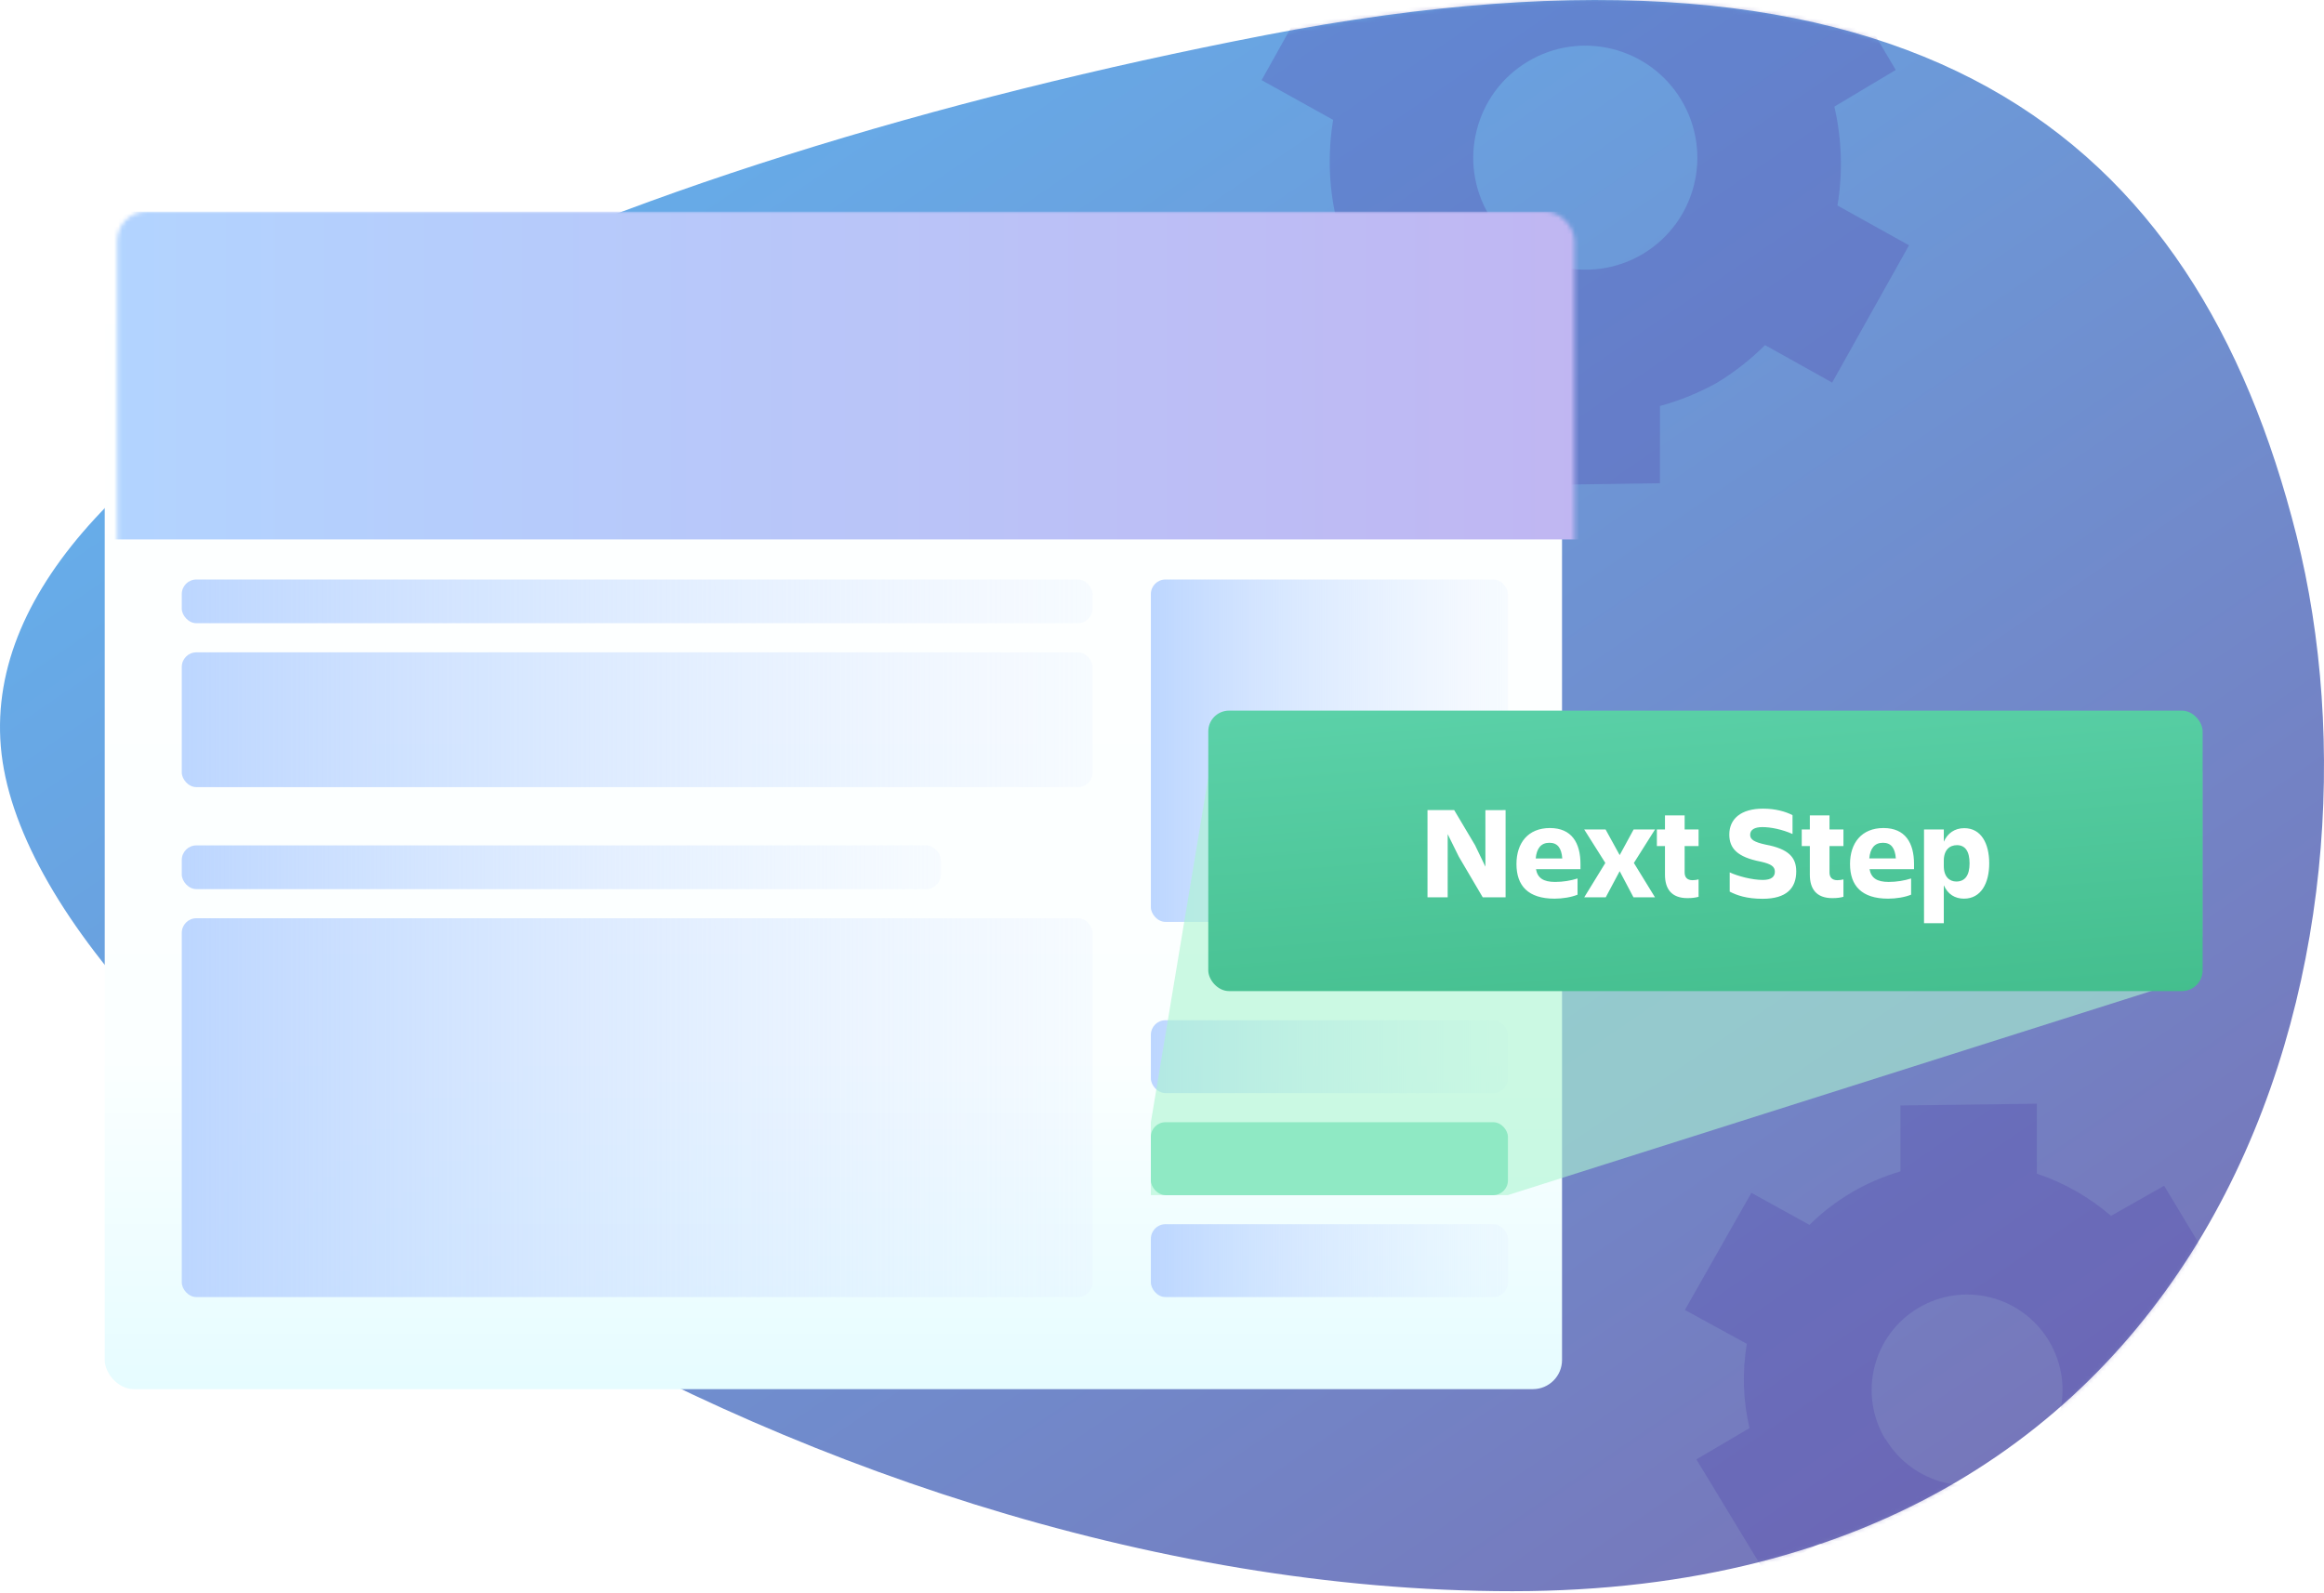 <svg fill="none" height="384" viewBox="0 0 560 384" width="560" xmlns="http://www.w3.org/2000/svg" xmlns:xlink="http://www.w3.org/1999/xlink"><filter id="a" color-interpolation-filters="sRGB" filterUnits="userSpaceOnUse" height="295.802" width="365.155" x="18.238" y="46"><feFlood flood-opacity="0" result="BackgroundImageFix"/><feColorMatrix in="SourceAlpha" type="matrix" values="0 0 0 0 0 0 0 0 0 0 0 0 0 0 0 0 0 0 127 0"/><feOffset dx="-3" dy="2"/><feGaussianBlur stdDeviation="3.5"/><feColorMatrix type="matrix" values="0 0 0 0 0.251 0 0 0 0 0.196 0 0 0 0 0.58 0 0 0 0.3 0"/><feBlend in2="BackgroundImageFix" mode="normal" result="effect1_dropShadow"/><feBlend in="SourceGraphic" in2="effect1_dropShadow" mode="normal" result="shape"/></filter><filter id="b" color-interpolation-filters="sRGB" filterUnits="userSpaceOnUse" height="35.558" width="104.033" x="268.32" y="261.472"><feFlood flood-opacity="0" result="BackgroundImageFix"/><feColorMatrix in="SourceAlpha" type="matrix" values="0 0 0 0 0 0 0 0 0 0 0 0 0 0 0 0 0 0 127 0"/><feOffset/><feGaussianBlur stdDeviation="4.5"/><feColorMatrix type="matrix" values="0 0 0 0 0.384 0 0 0 0 0.839 0 0 0 0 0.69 0 0 0 1 0"/><feBlend in2="BackgroundImageFix" mode="normal" result="effect1_dropShadow"/><feBlend in="SourceGraphic" in2="effect1_dropShadow" mode="normal" result="shape"/></filter><linearGradient id="c" gradientUnits="userSpaceOnUse" x1="836.874" x2="480.64" y1="191.036" y2="-329.151"><stop offset="0" stop-color="#403294"/><stop offset="1" stop-color="#209df1"/></linearGradient><linearGradient id="d" gradientUnits="userSpaceOnUse" x1="28.238" x2="28.238" y1="51" y2="332.802"><stop offset="0" stop-color="#fff"/><stop offset=".717" stop-color="#fbffff"/><stop offset="1" stop-color="#e6fcff"/></linearGradient><linearGradient id="e" gradientUnits="userSpaceOnUse" x1="24.488" x2="382.667" y1="130.01" y2="130.01"><stop offset="0" stop-color="#b2d4ff"/><stop offset="1" stop-color="#c0b6f2"/></linearGradient><linearGradient id="f"><stop offset="0" stop-color="#bcd6ff"/><stop offset="1" stop-color="#deebff" stop-opacity=".2"/></linearGradient><linearGradient id="g" gradientUnits="userSpaceOnUse" x1="43.802" x2="263.274" xlink:href="#f" y1="150.201" y2="150.201"/><linearGradient id="h" gradientUnits="userSpaceOnUse" x1="43.802" x2="263.274" xlink:href="#f" y1="189.706" y2="189.706"/><linearGradient id="i" gradientUnits="userSpaceOnUse" x1="43.802" x2="226.695" xlink:href="#f" y1="214.287" y2="214.287"/><linearGradient id="j" gradientUnits="userSpaceOnUse" x1="43.802" x2="263.274" xlink:href="#f" y1="312.611" y2="312.611"/><linearGradient id="k" gradientUnits="userSpaceOnUse" x1="277.32" x2="363.353" xlink:href="#f" y1="222.188" y2="222.188"/><linearGradient id="l" gradientUnits="userSpaceOnUse" x1="277.32" x2="363.353" xlink:href="#f" y1="263.449" y2="263.449"/><linearGradient id="m" gradientUnits="userSpaceOnUse" x1="277.32" x2="363.353" xlink:href="#f" y1="312.611" y2="312.611"/><linearGradient id="n" gradientUnits="userSpaceOnUse" x1="44.366" x2="57.896" y1="151.816" y2="325.915"><stop offset="0" stop-color="#66dab5"/><stop offset="1" stop-color="#36b37e"/></linearGradient><clipPath id="o"><path d="m289.611 171.271h242.297v67.597h-242.297z"/></clipPath><mask id="p" height="384" maskUnits="userSpaceOnUse" width="560" x="0" y="0"><path clip-rule="evenodd" d="m553.376 129.091c24.372 96.738-14.145 254.407-188.966 254.407-174.82 0-357.711-126.536-364.21-203.533-6.499-76.996 146.864-140.982 304.59-171.48 157.727-30.498 224.213 23.87 248.586 120.606z" fill="#fff" fill-rule="evenodd"/></mask><mask id="q" height="282" maskUnits="userSpaceOnUse" width="352" x="28" y="51"><rect fill="#fff" height="281.802" rx="7.023" width="351.155" x="28.238" y="51"/></mask><path clip-rule="evenodd" d="m553.376 129.091c24.372 96.738-14.145 254.407-188.966 254.407-174.82 0-357.711-126.536-364.21-203.533-6.499-76.996 146.864-140.982 304.59-171.48 157.727-30.498 224.213 23.87 248.586 120.606z" fill="url(#c)" fill-opacity=".7" fill-rule="evenodd"/><g clip-rule="evenodd" fill="#5243aa" fill-opacity=".3" fill-rule="evenodd" mask="url(#p)"><path d="m358.853 51.925c-7.675-12.798-3.525-29.389 9.262-37.069 12.786-7.681 29.363-3.528 37.037 9.27 7.664 12.798 3.525 29.389-9.262 37.059l-.095.064c-12.755 7.532-29.194 3.369-36.837-9.323zm54.751 40.396c4.257-2.565 8.183-5.64 11.706-9.152l16.174 9.035 18.516-33.086-17.239-9.588c1.309-7.918 1.064-16.006-.745-23.838l14.792-8.833-19.367-32.66-14.792 8.514c-6.033-5.289-13.046-9.333-20.644-11.93v-19.783l-37.989.521v18.623c-9.577 2.841-18.281 8.045-25.326 15.122l-16.174-9.056-18.516 33.107 17.239 9.578c-1.309 7.918-1.054 16.016.745 23.827l-14.792 8.833 19.474 32.575 14.791-8.833c6.002 5.268 12.982 9.312 20.538 11.919v19.783l37.989-.532v-18.623c4.746-1.288 9.311-3.139 13.62-5.523z"/><path d="m454.282 346.862c-6.538-10.902-3.003-25.034 7.89-31.577 10.892-6.543 25.013-3.006 31.55 7.896 6.529 10.902 3.003 25.035-7.89 31.569l-.081.054c-10.865 6.417-24.869 2.87-31.379-7.942zm46.568 31.098c3.683-2.187 7.081-4.809 10.13-7.803l13.997 7.703 16.023-28.208-14.918-8.174c1.133-6.751.921-13.646-.645-20.324l12.8-7.53-16.76-27.845-12.8 7.258c-5.221-4.509-11.29-7.957-17.865-10.17v-16.867l-32.875.445v15.877c-8.288 2.423-15.82 6.859-21.917 12.893l-13.997-7.721-16.023 28.226 14.918 8.165c-1.133 6.751-.912 13.655.645 20.315l-12.8 7.53 16.852 27.772 12.8-7.53c5.193 4.491 11.234 7.939 17.773 10.161v16.867l32.875-.454v-15.877c4.107-1.098 8.057-2.677 11.787-4.709z"/></g><g filter="url(#a)"><rect fill="url(#d)" height="281.802" rx="7.023" width="351.155" x="28.238" y="51"/></g><g mask="url(#q)"><path d="m24.488 51h358.178v79.01h-358.178z" fill="url(#e)"/><rect fill="url(#g)" height="10.535" rx="3.512" width="219.472" x="43.802" y="139.667"/><rect fill="url(#h)" height="32.482" rx="3.512" width="219.472" x="43.802" y="157.224"/><rect fill="url(#i)" height="10.535" rx="3.512" width="182.893" x="43.802" y="203.753"/><rect fill="url(#j)" height="91.3" rx="3.512" width="219.472" x="43.802" y="221.31"/><rect fill="url(#k)" height="82.522" rx="3.512" width="86.033" x="277.32" y="139.667"/><rect fill="url(#l)" height="17.558" rx="3.512" width="86.033" x="277.32" y="245.891"/><g filter="url(#b)"><rect fill="#63d7b1" height="17.558" rx="3.512" width="86.033" x="277.32" y="270.472"/></g><rect fill="url(#m)" height="17.558" rx="3.512" width="86.033" x="277.32" y="295.053"/></g><path clip-rule="evenodd" d="m277.32 288.03v-17.558l14.046-84.418h239.315v39.332c0 9.658-12.347 13.482-12.347 13.482l-154.981 49.162z" fill="#abf5d1" fill-opacity=".6" fill-rule="evenodd"/><g clip-path="url(#o)"><rect fill="url(#n)" height="67.597" rx="5" width="239.605" x="291.151" y="171.271"/><path d="m357.928 195.247v13.632l-2.496-5.184-5.024-8.448h-6.432v21.024h4.864v-15.232l2.688 5.44 5.76 9.792h5.504v-21.024zm15.421 7.872c1.952 0 2.912 1.248 3.104 3.776h-6.4c.224-2.4 1.248-3.776 3.296-3.776zm6.784 12.512v-3.904c-1.6.512-3.488.832-5.408.832-2.848 0-4.224-.96-4.608-3.072h10.72v-1.248c0-5.088-2.112-8.672-7.36-8.672-5.28 0-8.064 3.616-8.064 8.672 0 5.248 2.816 8.352 9.184 8.352 1.952 0 4.064-.352 5.536-.96zm18.662.64-5.088-8.288 5.088-8.064h-5.152l-3.36 6.176-3.392-6.176h-5.152l5.088 8.064-5.088 8.288h5.184l3.36-6.304 3.328 6.304zm7.141-5.984v-6.368h3.36v-4h-3.36v-3.392h-4.736v3.392h-1.952v4h1.952v6.912c0 3.36 1.536 5.632 5.408 5.632 1.216 0 1.984-.128 2.688-.32v-4.192c-.416.096-.896.192-1.44.192-1.28 0-1.92-.672-1.92-1.856zm26.891-.288c0-3.392-1.888-5.408-7.36-6.432-2.784-.608-3.744-1.216-3.744-2.368 0-1.216 1.056-1.856 2.944-1.856 1.984 0 4.768.544 7.264 1.664v-4.544c-1.664-.864-4.128-1.568-7.104-1.568-5.312 0-8.128 2.464-8.128 6.24 0 3.328 1.92 5.44 7.552 6.528 2.592.576 3.424 1.216 3.424 2.432 0 1.184-.8 1.984-2.912 1.984-2.56 0-5.984-.896-7.968-1.824v4.64c1.728.896 4.096 1.728 7.936 1.728 5.76 0 8.096-2.56 8.096-6.624zm8.015.288v-6.368h3.36v-4h-3.36v-3.392h-4.736v3.392h-1.952v4h1.952v6.912c0 3.36 1.536 5.632 5.408 5.632 1.216 0 1.984-.128 2.688-.32v-4.192c-.416.096-.896.192-1.44.192-1.28 0-1.92-.672-1.92-1.856zm12.882-7.168c1.952 0 2.912 1.248 3.104 3.776h-6.4c.224-2.4 1.248-3.776 3.296-3.776zm6.784 12.512v-3.904c-1.6.512-3.488.832-5.408.832-2.848 0-4.224-.96-4.608-3.072h10.72v-1.248c0-5.088-2.112-8.672-7.36-8.672-5.28 0-8.064 3.616-8.064 8.672 0 5.248 2.816 8.352 9.184 8.352 1.952 0 4.064-.352 5.536-.96zm14.086-7.552c0 2.88-1.088 4.384-3.2 4.384-1.6 0-3.008-1.12-3.008-3.712v-1.312c0-2.624 1.44-3.744 3.168-3.744 1.984 0 3.04 1.472 3.04 4.384zm-1.344 8.512c4.096 0 6.08-3.712 6.08-8.512 0-4.704-1.888-8.48-6.016-8.48-2.336 0-4.032 1.248-4.928 3.264v-2.944h-4.768v22.592h4.768v-9.152c.96 2.176 2.688 3.232 4.864 3.232z" fill="#fff"/></g></svg>